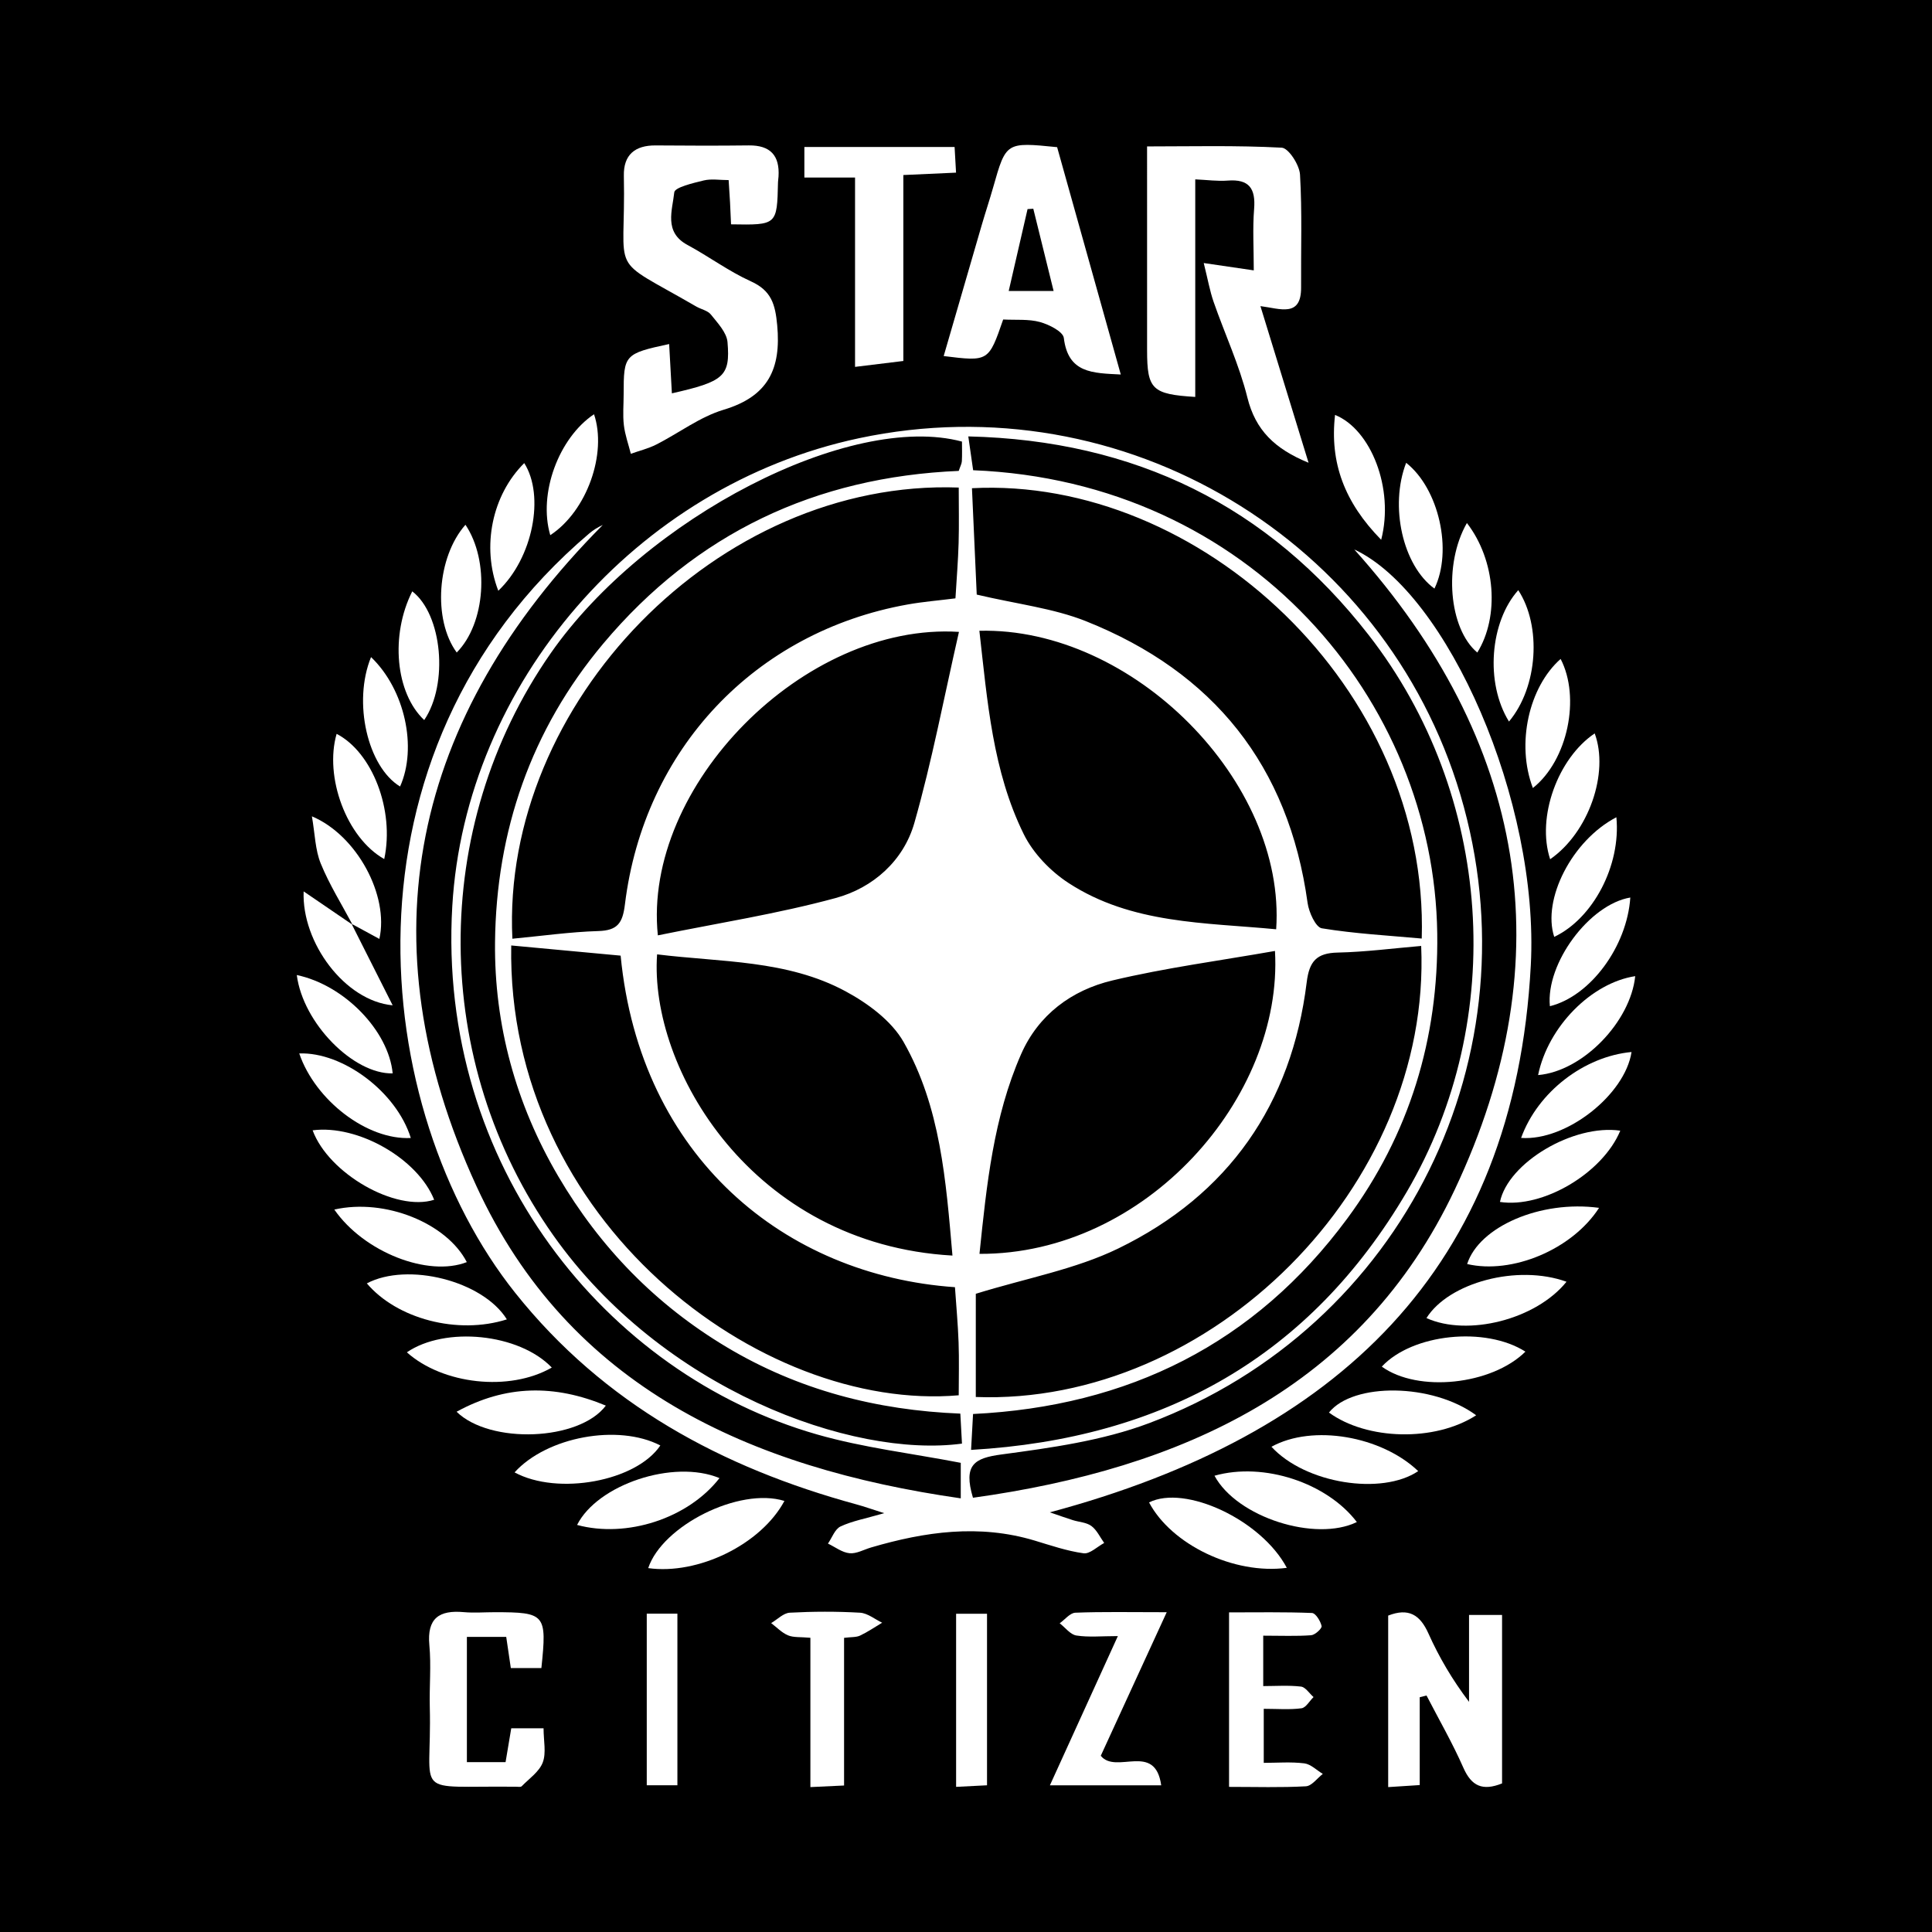 <?xml version="1.0" encoding="utf-8"?>
<!-- Generator: Adobe Illustrator 17.0.0, SVG Export Plug-In . SVG Version: 6.00 Build 0)  -->
<!DOCTYPE svg PUBLIC "-//W3C//DTD SVG 1.1//EN" "http://www.w3.org/Graphics/SVG/1.1/DTD/svg11.dtd">
<svg version="1.1" id="Layer_1" xmlns="http://www.w3.org/2000/svg" xmlns:xlink="http://www.w3.org/1999/xlink" x="0px" y="0px"
	 width="200px" height="200px" viewBox="0 0 200 200" enable-background="new 0 0 200 200" xml:space="preserve">
<rect width="200" height="200"/>
<g>
	<path fill="#FFFFFF" d="M100.721,155.047c21.615-3.005,40.161-11.347,49.872-31.893c11.362-24.042,7.337-46.516-10.398-66.275
		c9.663,4.511,19.168,26.126,18.274,43.034c-1.667,31.554-20.16,48.71-49.79,56.644c1.1,0.375,1.734,0.604,2.377,0.806
		c0.649,0.204,1.419,0.23,1.929,0.611c0.563,0.42,0.89,1.155,1.32,1.753c-0.715,0.382-1.485,1.158-2.135,1.069
		c-1.719-0.237-3.396-0.815-5.072-1.319c-5.729-1.721-11.342-0.922-16.924,0.717c-0.746,0.219-1.516,0.668-2.233,0.596
		c-0.769-0.077-1.489-0.645-2.231-0.998c0.424-0.61,0.718-1.498,1.301-1.772c1.21-0.569,2.573-0.812,4.523-1.377
		c-1.337-0.425-2.095-0.696-2.869-0.907c-13.945-3.804-26.143-10.378-35.33-21.901c-15.04-18.865-19.124-55.84,7.64-78.592
		c0.417-0.355,0.884-0.652,1.425-0.899c-19.78,19.909-24.776,43.029-13.075,68.45c9.573,20.796,28.255,29.174,50.133,32.314
		c0-1.522,0-2.734,0-3.676c-5.044-0.974-10.076-1.563-14.883-2.94c-21.829-6.252-39.319-27.846-37.755-54.671
		c1.342-23.01,19.011-43.546,42.102-48.457c27.47-5.842,54.44,10.604,62.254,36.897c7.987,26.874-5.887,55.149-32.211,65.059
		c-4.836,1.821-10.148,2.555-15.314,3.248C100.874,150.943,99.697,151.622,100.721,155.047z M101.111,61.552
		c4.183,0.989,7.93,1.409,11.307,2.755c13.2,5.263,20.981,14.949,22.944,29.168c0.133,0.961,0.841,2.519,1.474,2.623
		c3.408,0.558,6.877,0.744,10.342,1.06c0.785-25.988-23.031-47.849-46.561-46.619C100.786,54.286,100.954,58.037,101.111,61.552z
		 M101.014,144.616c24.239,0.907,47.184-21.731,46.106-46.692c-2.884,0.244-5.759,0.624-8.641,0.686
		c-2.192,0.047-2.942,0.904-3.21,3.076c-1.559,12.636-8.1,22.005-19.495,27.551c-4.453,2.167-9.519,3.074-14.759,4.695
		C101.014,137.113,101.014,140.861,101.014,144.616z M52.922,97.874c-0.492,28.454,25.786,48.341,46.325,46.565
		c0-1.823,0.051-3.651-0.014-5.475c-0.068-1.92-0.248-3.836-0.376-5.715c-17.579-1.219-32.59-13.453-34.609-34.322
		C60.593,98.586,56.869,98.24,52.922,97.874z M53.041,97.177c3.099-0.293,5.996-0.707,8.902-0.795
		c1.992-0.061,2.512-0.826,2.748-2.754c1.972-16.078,13.47-28.22,29.25-31.049c1.598-0.287,3.224-0.417,4.967-0.637
		c0.122-2.052,0.275-3.887,0.328-5.725c0.055-1.916,0.012-3.836,0.012-5.746C74.294,49.561,51.871,72.88,53.041,97.177z
		 M101.395,129.799c17.226,0.074,31.458-16.209,30.59-31.357c-5.667,1.001-11.329,1.742-16.853,3.06
		c-4.194,1-7.641,3.546-9.435,7.64C102.852,115.634,102.14,122.6,101.395,129.799z M98.598,129.976
		c-0.674-7.782-1.234-15.384-5.057-22.107c-1.25-2.198-3.705-4.009-6.011-5.251c-6.063-3.267-12.894-3.002-19.508-3.823
		C67.186,110.592,77.855,128.806,98.598,129.976z M101.385,65.298c0.832,7.333,1.374,14.515,4.591,21.05
		c0.977,1.984,2.768,3.842,4.641,5.061c6.537,4.255,14.105,4.084,21.492,4.79C133.153,80.95,117.295,64.906,101.385,65.298z
		 M99.271,65.413C83.253,64.399,66.507,81.381,68.1,96.828c6.197-1.265,12.401-2.229,18.421-3.868
		c3.859-1.051,7.017-3.851,8.136-7.779C96.479,78.788,97.714,72.227,99.271,65.413z M99.583,45.713
		c-11.537-3.091-32.78,7.859-42.584,21.927c-12.559,18.021-12.374,42.321,0.271,60.232c11.269,15.962,30.943,23.105,42.313,21.57
		c-0.051-0.939-0.103-1.888-0.17-3.105c-8.696-0.345-16.794-2.461-24.197-6.888c-7.333-4.386-13.101-10.316-17.426-17.679
		c-4.395-7.482-6.633-15.689-6.545-24.221c0.117-11.473,3.706-21.994,11.206-30.925c9.604-11.435,21.993-17.253,36.797-17.876
		c0.156-0.469,0.308-0.733,0.323-1.004C99.608,47.065,99.583,46.385,99.583,45.713z M100.525,150.093
		c19.98-1.159,35.11-9.692,45.103-26.713c10.504-17.891,8.905-41.15-3.952-57.654c-10.415-13.37-24.179-20.147-41.438-20.548
		c0.218,1.525,0.363,2.539,0.501,3.5c28.658,1.159,47.728,23.796,48.044,47.976c0.142,10.862-2.882,20.78-9.323,29.502
		c-9.561,12.947-22.661,19.443-38.73,20.221C100.663,147.569,100.611,148.518,100.525,150.093z"/>
	<path fill="#FFFFFF" d="M124.61,27.229c2.141,0.314,3.544,0.52,5.18,0.76c0-2.295-0.127-4.337,0.035-6.354
		c0.171-2.121-0.515-3.115-2.737-2.941c-1.043,0.082-2.104-0.071-3.356-0.126c0,7.63,0,15.072,0,22.522
		c-4.468-0.278-4.982-0.781-4.986-4.813c-0.007-6.899-0.002-13.799-0.002-21.119c4.51,0,9.234-0.121,13.937,0.13
		c0.709,0.038,1.836,1.781,1.896,2.787c0.228,3.88,0.086,7.781,0.112,11.674c0.022,3.154-2.175,2.195-4.21,1.941
		c1.68,5.468,3.28,10.675,4.982,16.214c-3.5-1.429-5.495-3.373-6.332-6.748c-0.839-3.379-2.343-6.591-3.493-9.897
		C125.24,30.121,125.032,28.917,124.61,27.229z"/>
	<path fill="#FFFFFF" d="M69.27,35.614c0.095,1.71,0.188,3.391,0.283,5.105c5.379-1.222,6.059-1.757,5.758-5.303
		c-0.085-1.001-1.026-1.981-1.72-2.854c-0.331-0.417-1.016-0.541-1.521-0.833c-9.349-5.42-7.26-2.809-7.489-13.53
		c-0.046-2.174,1.15-3.162,3.297-3.144c3.211,0.027,6.423,0.037,9.634-0.002c2.235-0.027,3.218,1.046,3.08,3.233
		c-0.012,0.194-0.048,0.387-0.053,0.581c-0.101,4.437-0.1,4.437-4.862,4.356c-0.033-0.746-0.063-1.505-0.103-2.264
		c-0.035-0.668-0.083-1.335-0.145-2.315c-0.922,0-1.794-0.155-2.58,0.037c-1.101,0.27-2.995,0.709-3.049,1.232
		c-0.193,1.858-1.103,4.112,1.361,5.441c2.223,1.199,4.282,2.735,6.572,3.771c2.123,0.96,2.522,2.374,2.723,4.546
		c0.42,4.526-0.944,7.366-5.539,8.744c-2.464,0.739-4.639,2.417-6.979,3.604c-0.827,0.42-1.753,0.643-2.634,0.956
		c-0.25-0.988-0.604-1.964-0.722-2.968c-0.124-1.055-0.021-2.137-0.022-3.208C64.559,36.72,64.654,36.61,69.27,35.614z"/>
	<path fill="#FFFFFF" d="M103.848,33.074c-1.508,4.361-1.508,4.361-6.158,3.785c1.324-4.561,2.629-9.069,3.943-13.575
		c0.38-1.303,0.81-2.591,1.181-3.897c1.331-4.684,1.325-4.685,6.619-4.153c2.147,7.666,4.33,15.462,6.59,23.534
		c-2.94-0.149-5.451-0.13-5.897-3.782c-0.081-0.661-1.532-1.392-2.471-1.65C106.477,33.013,105.175,33.143,103.848,33.074z
		 M109.07,30.124c-0.729-2.951-1.416-5.733-2.103-8.515c-0.198,0.012-0.396,0.024-0.594,0.036c-0.631,2.742-1.263,5.485-1.952,8.479
		C106.185,30.124,107.499,30.124,109.07,30.124z"/>
	<path fill="#FFFFFF" d="M146.97,175.696c0,2.966,0,5.932,0,9.094c-1.166,0.075-2.094,0.134-3.266,0.21c0-6.047,0-11.909,0-17.755
		c2.104-0.82,3.291-0.102,4.164,1.847c1.098,2.45,2.464,4.78,4.206,7.082c0-2.927,0-5.855,0-8.995c1.286,0,2.272,0,3.419,0
		c0,5.884,0,11.668,0,17.44c-2.018,0.81-3.167,0.284-4.007-1.625c-1.125-2.557-2.529-4.99-3.813-7.476
		C147.438,175.576,147.204,175.636,146.97,175.696z"/>
	<path fill="#FFFFFF" d="M93.514,37.368c-1.905,0.233-3.316,0.405-5,0.611c0-6.623,0-12.998,0-19.6c-1.84,0-3.439,0-5.246,0
		c0-1.146,0-2.061,0-3.162c5.147,0,10.257,0,15.551,0c0.048,0.842,0.09,1.58,0.151,2.655c-1.73,0.078-3.339,0.151-5.456,0.247
		C93.514,24.538,93.514,30.886,93.514,37.368z"/>
	<path fill="#FFFFFF" d="M56.044,172.675c-1.095,0-2.031,0-3.164,0c-0.156-1.057-0.306-2.069-0.476-3.224c-1.343,0-2.572,0-4.072,0
		c0,4.241,0,8.528,0,12.965c1.31,0,2.535,0,4.004,0c0.185-1.103,0.371-2.212,0.588-3.502c0.999,0,2.008,0,3.345,0
		c0,1.296,0.293,2.542-0.084,3.535c-0.364,0.961-1.406,1.671-2.18,2.463c-0.101,0.104-0.375,0.052-0.568,0.05
		c-11.03-0.13-8.703,1.271-8.945-8.239c-0.054-2.136,0.153-4.289-0.044-6.408c-0.261-2.801,1.015-3.659,3.566-3.427
		c1.059,0.096,2.136,0.006,3.204,0.007C56.457,166.899,56.629,167.091,56.044,172.675z"/>
	<path fill="#FFFFFF" d="M130.769,169.324c0,1.849,0,3.278,0,5.219c1.296,0,2.616-0.099,3.907,0.052
		c0.469,0.055,0.868,0.706,1.3,1.085c-0.413,0.405-0.787,1.098-1.246,1.16c-1.222,0.164-2.48,0.056-3.907,0.056
		c0,1.874,0,3.477,0,5.594c1.388,0,2.81-0.12,4.196,0.052c0.674,0.083,1.281,0.711,1.918,1.093
		c-0.583,0.448-1.146,1.248-1.751,1.282c-2.589,0.144-5.191,0.061-7.955,0.061c0-6.065,0-11.84,0-18.064
		c2.861,0,5.727-0.051,8.586,0.062c0.373,0.015,0.883,0.835,0.995,1.354c0.052,0.243-0.673,0.918-1.08,0.949
		C134.2,169.393,132.654,169.324,130.769,169.324z"/>
	<path fill="#FFFFFF" d="M120.778,166.896c-2.466,5.37-4.662,10.15-6.827,14.862c1.59,1.97,5.624-1.475,6.257,3.056
		c-3.754,0-7.198,0-11.522,0c2.394-5.257,4.594-10.088,7.034-15.447c-1.702,0-3.025,0.14-4.295-0.06
		c-0.626-0.098-1.154-0.824-1.726-1.266c0.54-0.382,1.067-1.071,1.622-1.094C114.122,166.835,116.929,166.896,120.778,166.896z"/>
	<path fill="#FFFFFF" d="M87.378,169.55c0,5.096,0,10.092,0,15.285c-1.219,0.057-2.15,0.101-3.487,0.164c0-5.186,0-10.254,0-15.457
		c-1.031-0.095-1.741-0.012-2.315-0.252c-0.646-0.27-1.17-0.832-1.746-1.268c0.642-0.376,1.268-1.042,1.928-1.077
		c2.417-0.13,4.85-0.137,7.266,0.001c0.783,0.044,1.532,0.674,2.296,1.036c-0.759,0.452-1.493,0.958-2.288,1.334
		C88.631,169.504,88.119,169.455,87.378,169.55z"/>
	<path fill="#FFFFFF" d="M98.976,167.056c1.005,0,2.025,0,3.2,0c0,5.946,0,11.743,0,17.757c-1.056,0.053-1.984,0.1-3.2,0.162
		C98.976,178.934,98.976,173.08,98.976,167.056z"/>
	<path fill="#FFFFFF" d="M70.124,184.811c-1.069,0-2.004,0-3.172,0c0-5.886,0-11.752,0-17.765c1.073,0,2.009,0,3.172,0
		C70.124,172.867,70.124,178.657,70.124,184.811z"/>
	<path fill="#FFFFFF" d="M81.204,155.377c-2.435,4.523-8.957,7.675-14.101,6.954C68.557,157.946,76.52,153.922,81.204,155.377z"/>
	<path fill="#FFFFFF" d="M133.21,162.302c-5.492,0.726-11.951-2.417-14.26-6.772C122.678,153.665,130.571,157.328,133.21,162.302z"
		/>
	<path fill="#FFFFFF" d="M125.724,152.767c5.116-1.446,11.653,0.746,14.736,4.794C136.196,159.649,128.061,157.092,125.724,152.767z
		"/>
	<path fill="#FFFFFF" d="M74.481,153.013c-3.266,4.2-9.63,6.231-14.741,4.848C61.839,153.695,69.705,151.03,74.481,153.013z"/>
	<path fill="#FFFFFF" d="M53.268,152.421c3.341-3.687,10.722-5.051,15.09-2.787C65.861,153.347,57.749,154.846,53.268,152.421z"/>
	<path fill="#FFFFFF" d="M57.121,141.569c-4.392,2.528-11.293,1.74-15.002-1.578C46.071,137.287,53.718,138.019,57.121,141.569z"/>
	<path fill="#FFFFFF" d="M131.62,149.768c4.267-2.356,11.391-1.107,15.192,2.522C143.048,154.827,135.13,153.594,131.62,149.768z"/>
	<path fill="#FFFFFF" d="M157.91,139.922c-3.498,3.459-11.124,4.254-14.867,1.55C146.208,138.069,153.767,137.281,157.91,139.922z"
		/>
	<path fill="#FFFFFF" d="M47.265,146.143c5.091-2.789,10.141-2.845,15.452-0.635C59.954,149.184,50.719,149.522,47.265,146.143z"/>
	<path fill="#FFFFFF" d="M52.469,136.582c-5.107,1.621-11.381-0.059-14.494-3.726C42.183,130.635,49.976,132.571,52.469,136.582z"/>
	<path fill="#FFFFFF" d="M152.812,146.509c-4.293,2.775-11.321,2.574-15.239-0.282C140.068,143.101,148.291,143.177,152.812,146.509
		z"/>
	<path fill="#FFFFFF" d="M162.164,132.686c-3.165,3.927-10.234,5.69-14.497,3.761C149.98,132.764,157.093,130.851,162.164,132.686z"
		/>
	<path fill="#FFFFFF" d="M165.534,125.037c-2.786,4.324-9.015,6.899-13.656,5.816C153.118,126.989,159.47,124.215,165.534,125.037z"
		/>
	<path fill="#FFFFFF" d="M34.608,125.213c5.27-1.191,11.637,1.413,13.715,5.44C44.339,132.214,37.687,129.647,34.608,125.213z"/>
	<path fill="#FFFFFF" d="M167.732,117.047c-1.821,4.393-8.014,8.06-12.457,7.377C156.126,120.347,162.883,116.346,167.732,117.047z"
		/>
	<path fill="#FFFFFF" d="M32.363,117.011c4.683-0.613,10.881,2.929,12.581,7.189C40.967,125.467,34.021,121.498,32.363,117.011z"/>
	<path fill="#FFFFFF" d="M42.526,117.804c-4.531,0.239-9.902-3.916-11.548-8.753C35.484,108.891,41.038,113.019,42.526,117.804z"/>
	<path fill="#FFFFFF" d="M36.394,95.634c1.348,2.674,2.696,5.347,4.254,8.436c-4.935-0.457-9.426-6.475-9.215-11.793
		c1.841,1.256,3.453,2.356,5.066,3.456L36.394,95.634z"/>
	<path fill="#FFFFFF" d="M157.464,117.798c1.73-4.777,6.541-8.439,11.432-8.895C168.227,113.322,162.156,118.13,157.464,117.798z"/>
	<path fill="#FFFFFF" d="M30.723,100.935c4.962,1.048,9.517,5.808,9.926,10.182C36.618,111.215,31.371,105.955,30.723,100.935z"/>
	<path fill="#FFFFFF" d="M159.223,111.292c1.04-5.045,5.539-9.549,10.054-10.241C168.795,105.757,163.871,110.894,159.223,111.292z"
		/>
	<path fill="#FFFFFF" d="M168.769,92.912c-0.338,5.077-4.142,10.216-8.325,11.25C160.008,99.728,164.526,93.623,168.769,92.912z"/>
	<path fill="#FFFFFF" d="M36.499,95.734c-1.118-2.105-2.398-4.143-3.294-6.338c-0.58-1.419-0.598-3.068-0.917-4.891
		c4.668,1.971,7.999,8.208,6.983,12.692c-0.997-0.542-1.936-1.053-2.876-1.563C36.394,95.634,36.499,95.734,36.499,95.734z"/>
	<path fill="#FFFFFF" d="M160.471,88.948c-1.433-4.35,0.8-10.461,4.612-13.027C166.592,79.999,164.475,86.173,160.471,88.948z"/>
	<path fill="#FFFFFF" d="M39.776,88.93c-3.907-2.203-6.218-8.502-4.929-12.961C38.528,77.866,40.866,83.845,39.776,88.93z"/>
	<path fill="#FFFFFF" d="M167.327,84.601c0.484,5.005-2.423,10.485-6.434,12.383C159.628,93.124,162.721,87.001,167.327,84.601z"/>
	<path fill="#FFFFFF" d="M38.41,68.022c3.515,3.367,4.801,9.382,3.006,13.397C38.064,79.389,36.499,72.707,38.41,68.022z"/>
	<path fill="#FFFFFF" d="M158.683,81.575c-1.746-4.568-0.42-10.457,2.872-13.362C163.629,72.2,162.301,78.709,158.683,81.575z"/>
	<path fill="#FFFFFF" d="M43.914,74.541c-2.975-2.797-3.53-8.784-1.237-13.325C45.78,63.61,46.447,70.799,43.914,74.541z"/>
	<path fill="#FFFFFF" d="M156.209,74.694c-2.485-4.01-1.971-10.327,0.961-13.601C159.594,64.807,159.219,71.102,156.209,74.694z"/>
	<path fill="#FFFFFF" d="M48.184,54.323c2.52,3.756,2.078,10.215-0.905,13.224C44.788,64.139,45.231,57.665,48.184,54.323z"/>
	<path fill="#FFFFFF" d="M56.963,55.401c-1.27-4.317,0.886-10.081,4.53-12.52C62.859,46.93,60.771,52.902,56.963,55.401z"/>
	<path fill="#FFFFFF" d="M151.853,54.142c2.984,3.864,3.39,9.679,1.077,13.41C149.993,65.094,149.398,58.433,151.853,54.142z"/>
	<path fill="#FFFFFF" d="M145.564,47.91c3.395,2.676,4.836,9.084,2.929,13.021C145.211,58.539,143.831,52.404,145.564,47.91z"/>
	<path fill="#FFFFFF" d="M51.583,61.155c-1.77-4.586-0.625-9.932,2.686-13.215C56.409,51.306,55.176,57.749,51.583,61.155z"/>
	<path fill="#FFFFFF" d="M142.979,55.878c-3.796-3.874-5.338-7.97-4.776-12.924C141.905,44.435,144.352,50.573,142.979,55.878z"/>
</g>
</svg>
